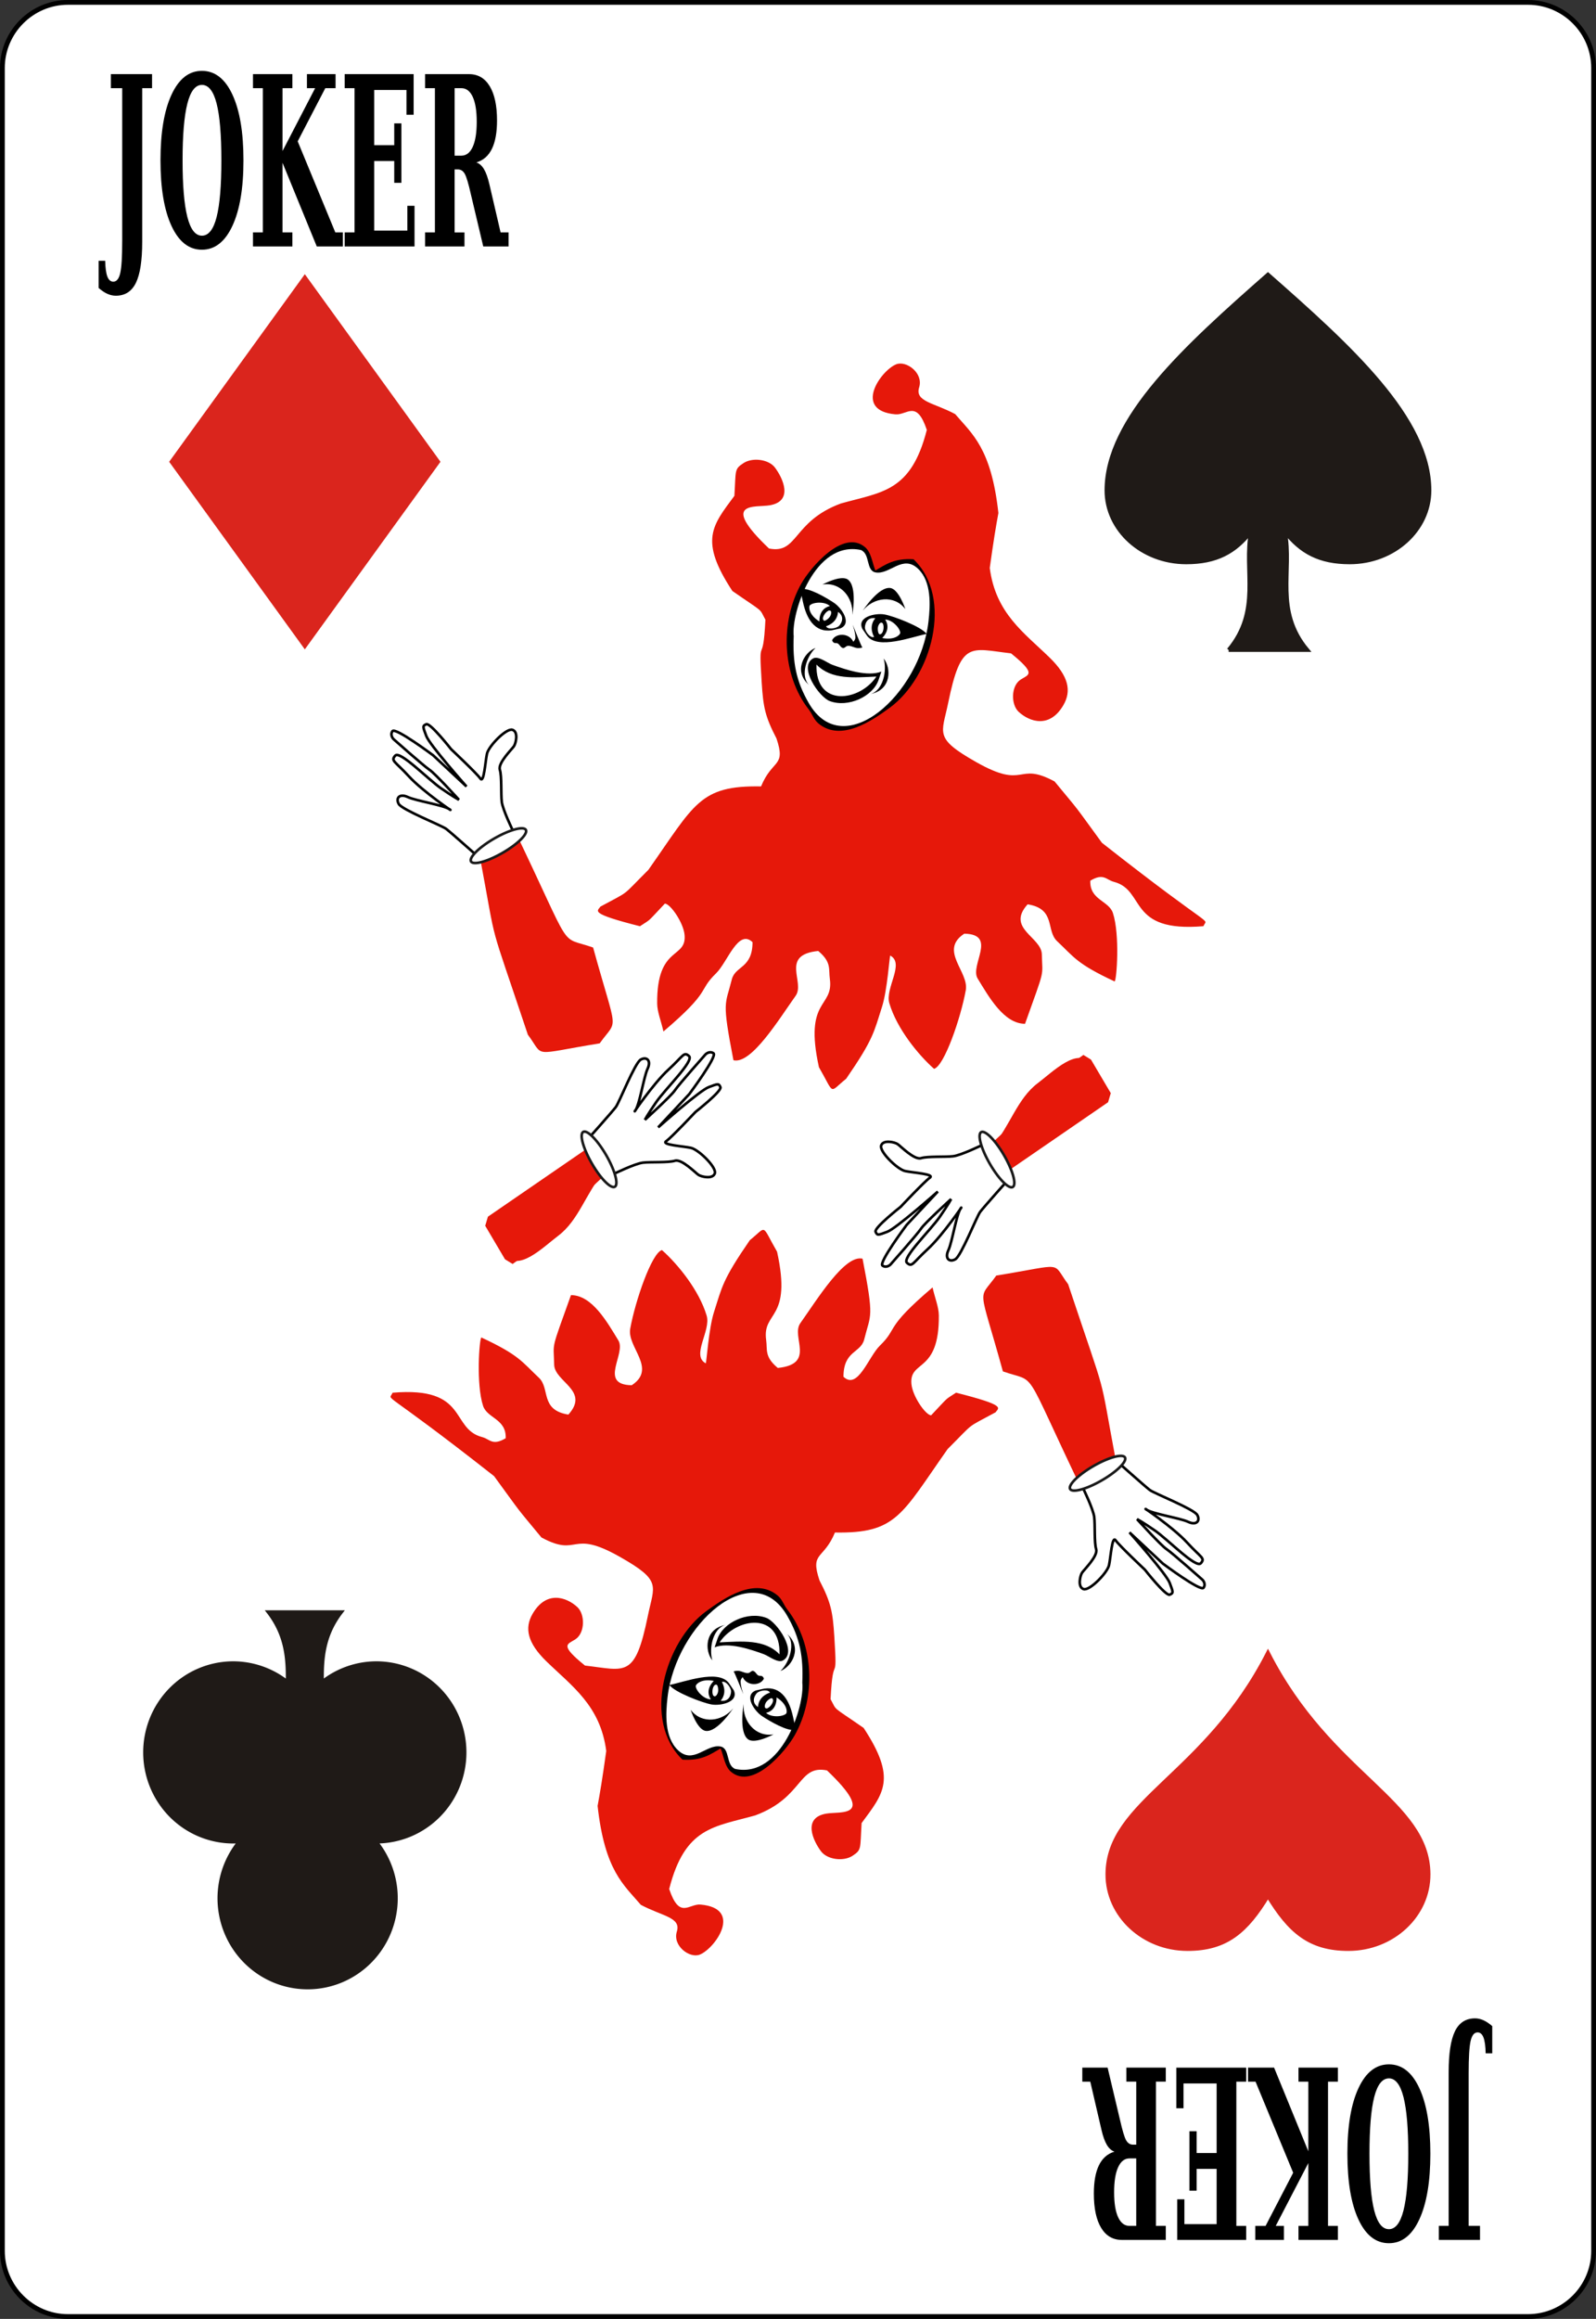 <?xml version="1.0" encoding="UTF-8" standalone="no"?>
<svg
   xmlns:dc="http://purl.org/dc/elements/1.1/"
   xmlns:cc="http://creativecommons.org/ns#"
   xmlns:rdf="http://www.w3.org/1999/02/22-rdf-syntax-ns#"
   xmlns:svg="http://www.w3.org/2000/svg"
   xmlns="http://www.w3.org/2000/svg"
   xmlns:sodipodi="http://sodipodi.sourceforge.net/DTD/sodipodi-0.dtd"
   xmlns:inkscape="http://www.inkscape.org/namespaces/inkscape"
   width="167.086"
   height="242.668"
   version="1.1"
   id="svg5218"
   sodipodi:docname="Joker  (Vectorizado).svg"
   inkscape:version="0.92.5 (2060ec1f9f, 2020-04-08)">
  <rect width="100%" height="100%" fill="#333333" stroke="none"/>
  <defs
     id="defs5222">
    <style
       type="text/css"
       id="style3705">
    .str0 {stroke:#1F1A17;stroke-width:0.057}
    .str2 {stroke:#DA251D;stroke-width:0.057}
    .str1 {stroke:white;stroke-width:0.057}
    .fil3 {fill:#1F1A17}
    .fil0 {fill:#72706F}
    .fil2 {fill:#DA251D}
    .fil1 {fill:white}
    .fil4 {fill:#1F1A17;fill-rule:nonzero}
    .fil5 {fill:#DA251D;fill-rule:nonzero}
  </style>
  </defs>
  <sodipodi:namedview
     pagecolor="#ffffff"
     bordercolor="#666666"
     borderopacity="1"
     objecttolerance="10"
     gridtolerance="10"
     guidetolerance="10"
     inkscape:pageopacity="0"
     inkscape:pageshadow="2"
     inkscape:window-width="640"
     inkscape:window-height="480"
     id="namedview5220"
     showgrid="false"
     inkscape:zoom="3.2307515"
     inkscape:cx="83.542999"
     inkscape:cy="121.334"
     inkscape:current-layer="svg5218"
     inkscape:snap-global="false" />
  <path
     d="m 166.836,235.547 c 0,3.777 -3.086,6.871 -6.869,6.871 H 7.112 c -3.774,0 -6.861,-3.094 -6.861,-6.871 V 7.119 C 0.251,3.342 3.338,0.25 7.112,0.25 h 152.855 c 3.783,0 6.869,3.092 6.869,6.869 z"
     id="path5182"
     sodipodi:insensitive="true"
     inkscape:connector-curvature="0"
     style="fill:#ffffff;stroke:#000000;stroke-width:0.5" />
  <path
     d="M156.223 212.027v2.844h-.688c-.018-.752-.094-1.307-.23-1.658-.137-.354-.344-.529-.617-.529-.348 0-.591.299-.729.898-.138.598-.205 1.721-.205 3.367v15.984h1.188v1.469h-4.313v-1.469h1.031v-16.08c0-1.957.219-3.385.658-4.287.438-.9 1.141-1.352 2.105-1.352.299 0 .596.068.893.203.299.137.6.341.907.61zm-10.815 4c1.354 0 2.415.831 3.184 2.49s1.154 3.947 1.154 6.863-.386 5.205-1.154 6.869-1.83 2.496-3.184 2.496c-1.361 0-2.426-.83-3.195-2.49-.77-1.658-1.154-3.951-1.154-6.875 0-2.916.387-5.205 1.16-6.863.773-1.66 1.836-2.49 3.189-2.49zm0 1.469c-.691 0-1.204.648-1.537 1.943-.333 1.297-.5 3.277-.5 5.941 0 2.672.167 4.656.5 5.953.333 1.295.846 1.943 1.537 1.943.684 0 1.191-.654 1.525-1.963.334-1.307.5-3.285.5-5.934 0-2.641-.166-4.615-.5-5.922-.333-1.307-.841-1.961-1.525-1.961zm-5.345-1.125v1.469h-1.031v15.094h1.031v1.469h-4.125v-1.469h1.031v-6.576l-3.412 6.576h.859v1.469h-2.998v-1.469h1.076l2.889-5.563-3.939-9.531h-.787v-1.469h2.729l3.584 8.756v-7.287h-1.031v-1.469h4.124zm-9.6 0v1.469h-1.031v15.094h1.031v1.469h-7.219v-4.25h.75v2.594h3.375v-5.781h-2.094v2.281h-.75v-6.219h.75v2.281h2.094v-7.281H123.9v2.594h-.75v-4.25h7.313zm-13.787 8.793c-.313-.104-.579-.34-.799-.709s-.41-.902-.57-1.6l-1.166-5.016h-.834v-1.469h2.648l1.293 5.447c.254 1.125.468 1.841.643 2.15s.416.465.725.465h.336v-6.594h-1.031v-1.469h4.125v1.469h-1.031v15.094h1.031v1.469h-4.598c-.938 0-1.661-.422-2.17-1.264s-.764-2.037-.764-3.584c0-1.258.182-2.252.541-2.98.361-.729.9-1.198 1.621-1.409zm2.275.707h-.707c-.51 0-.904.307-1.186.92-.279.611-.42 1.486-.42 2.623s.14 2.009.42 2.613.676.906 1.186.906h.707v-7.062zM10.325 30.133v-2.844h.688c.017.753.093 1.307.229 1.658.138.354.344.529.619.529.347 0 .589-.299.727-.897s.206-1.722.206-3.368V9.226h-1.188V7.758h4.313v1.469h-1.031v16.081c0 1.956-.219 3.384-.657 4.286-.438.901-1.141 1.352-2.107 1.352-.297 0-.595-.068-.893-.203s-.6-.34-.906-.61zm10.814-4c-1.354 0-2.415-.83-3.184-2.489s-1.154-3.947-1.154-6.864c0-2.916.385-5.205 1.154-6.869s1.83-2.496 3.184-2.496c1.361 0 2.427.83 3.196 2.49.769 1.659 1.153 3.951 1.153 6.875 0 2.917-.387 5.205-1.16 6.864s-1.836 2.489-3.189 2.489zm0-1.469c.691 0 1.204-.648 1.537-1.943.333-1.297.5-3.277.5-5.941 0-2.672-.167-4.656-.5-5.952s-.846-1.944-1.537-1.944c-.684 0-1.192.654-1.525 1.963-.333 1.308-.5 3.285-.5 5.934 0 2.641.167 4.615.5 5.923s.841 1.96 1.525 1.96zm5.346 1.125V24.32h1.031V9.226h-1.031V7.758h4.125v1.469h-1.031v6.576l3.412-6.576h-.858V7.758h2.997v1.469h-1.075l-2.889 5.563 3.939 9.531h.786v1.469h-2.728l-3.585-8.756v7.287h1.031v1.469h-4.124zm9.599 0V24.32h1.031V9.226h-1.031V7.758h7.219v4.25h-.75V9.414h-3.375v5.781h2.094v-2.281h.75v6.219h-.75v-2.281h-2.094v7.281h3.469v-2.594h.75v4.25h-7.313zm13.787-8.793c.313.104.579.34.799.709s.41.902.57 1.601l1.167 5.015h.834v1.469h-2.649l-1.293-5.447c-.253-1.125-.467-1.842-.642-2.15-.175-.311-.417-.465-.726-.465h-.336v6.594h1.031v1.469h-4.125V24.32h1.031V9.226h-1.031V7.758H49.1c.938 0 1.661.422 2.17 1.264s.764 2.037.764 3.585c0 1.258-.181 2.251-.541 2.98s-.901 1.199-1.622 1.409zm-2.275-.707h.707c.511 0 .906-.307 1.186-.919s.42-1.487.42-2.624-.14-2.008-.42-2.612-.675-.907-1.186-.907h-.707v7.062z"
     id="path5184" />
  <g
     id="g5417"
     transform="translate(2.757,-3.912)">
    <g
       transform="matrix(0.624,-0.36,0.36,0.624,-12.086,55.676)"
       id="g5323">
      <g
         id="g5286">
        <path
           sodipodi:nodetypes="csascccsaacccsccccccaccacacacaccacacacacacacacacccsscsassccccccccccccccccc"
           style="fill:#e6180a"
           inkscape:connector-curvature="0"
           id="path5186"
           d="m 137.298,65.698 c -1.864,-2.992 -4.188,-4.499 -2.595,-5.974 1.609,-1.489 0.343,-4.355 -1.219,-4.572 -2.4,-0.333 -8.843,2.664 -3.714,6.247 1.388,0.97 3.748,-0.388 2.81,4.232 -6.495,6.667 -10.146,4.545 -16.175,3.011 -7.416,-1.251 -9.035,3.314 -12.299,0.448 -2.854,-9.7 1.28,-6.091 3.246,-5.374 3.339,1.218 3.604,-2.54 3.38,-4.367 -0.187,-1.524 -2.081,-2.934 -3.614,-2.854 -1.649,0.086 -1.458,0.315 -3.546,3.459 -4.942,2.154 -7.675,2.983 -7.16,11.823 2.478,5.253 2.118,3.953 2.074,6.014 -3.938,6.132 -1.657,0.817 -5.028,7.635 -1.591,3.217 -2.036,4.489 -2.2,8.118 -0.879,4.334 -1.979,2.254 -5.421,4.906 -7.67,-4.604 -9.635,-2.597 -20.243,2.317 -5.583,1.491 -3.6,1.268 -8.699,1.142 -0.709,0.355 -1.976,-0.025 3.548,5.341 2.064,-0.127 1.009,0.087 4.784,-1.04 0.678,0.441 0.953,3.747 0.201,5.374 -1.501,3.246 -4.251,-0.759 -8.428,6.639 -0.602,1.065 -0.761,2.449 -1.242,3.976 9.193,-1.691 7.161,-2.563 10.842,-3.494 2.254,-0.57 6.047,-4.05 6.857,-1.275 -1.924,3.316 -3.885,1.701 -5.32,3.19 -2.713,2.816 -2.722,1.771 -5.653,10.28 1.935,1.833 8.57,-1.785 12.514,-3.596 2.207,-1.013 0.961,-6.299 6.089,-3.997 0.879,2.394 -0.014,3.008 -0.569,4.367 -1.629,3.986 -4.677,0.496 -7.779,10.313 0,4.702 -0.672,3.933 2.594,3.426 6.363,-3.031 6.852,-3.834 9.735,-6.449 1.86,-1.687 4.65,-5.876 4.751,-5.845 1.291,2.073 -3.045,3.695 -3.579,5.946 -0.887,3.736 -0.108,8.541 0.87,11.486 1.475,0.399 7.052,-4.454 9.703,-7.59 1.768,-2.091 -0.526,-6.97 3.914,-7.222 4.185,2.515 -1.631,4.35 -1.573,6.616 0.082,3.173 0.028,7.592 2.677,9.137 6.786,-5.764 5.491,-4.491 7.162,-7.524 1.214,-2.204 -2.656,-5.872 1.84,-7.322 3.262,2.646 0.372,4.596 1.036,6.785 0.986,3.253 0.819,4.245 4.317,9.238 0.347,-0.008 4.074,-5.49 4.75,-8.734 0.39,-1.871 -2,-3.319 -0.501,-5.711 2.255,-0.04 2.065,1.049 2.878,1.848 3.455,3.396 -2.028,7.363 8.063,12.094 1.152,-0.947 1.25,2.027 -6.725,-17.87 -0.804,-7.42 -0.453,-4.896 -1.507,-11.153 -3.326,-5.372 -4.209,-0.905 -8.463,-8.129 -3.599,-6.111 -2.263,-6.054 0.735,-9.44 6.235,-7.042 6.755,-5.25 11.543,-1.713 1.741,4.504 0.68,3.944 -0.67,3.998 -1.699,0.068 -3.083,2.433 -2.608,3.932 0.661,2.087 2.701,4.352 6.121,2.384 2.078,-1.196 2.757,-3.285 1.707,-6.986 -1.424,-5.019 -3.575,-9.496 -1.026,-15.617 2.446,-3.146 3.812,-4.804 5.075,-6.284 3.81,-8.688 2.43,-11.832 1.74,-15.59 z m -20.085,27.071 c -7.897,5.045 -5.025,3.93 -12.587,5.262 l -4.802,-0.992 -2.258,-3.224 c 0.18,-7.174 -0.479,-4.581 2.576,-11.37 l 3.229,-4.787 5.235,-2.92 c 0,0 1.595,-0.177 2.23,-0.273 l 3.079,-0.204 2.187,1.749 c -0.551,3.11 -0.505,2.312 -0.28,3.672 3.215,0.3 1.955,-0.052 5.541,1.688 l 0.445,2.825 c -1.587,5.336 -0.593,3.368 -4.595,8.574 z" />
        <path
           sodipodi:nodetypes="ccccccccccccccccc"
           style="fill:#e6180a"
           inkscape:connector-curvature="0"
           id="path5200"
           d="m 51.645,85.931 c -1.533,20.332 -2.207,16.445 1.356,20.594 -3.37,12.986 -1.911,10.62 -6.126,12.536 -9.629,-3.641 -7.926,-2.173 -8.415,-6.306 3.76,-18.445 2.136,-12.39 6.786,-25.617 1.009,-1.641 4.892,-3.493 6.399,-1.207 z m 37.119,74.222 12.539,-2.884 3.251,-1.398 2.365,-0.226 0.618,1.144 0.056,5.652 -0.999,0.947 -17.704,1.397 -1.814,-0.324 -0.126,-2.417 z" />
        <path
           sodipodi:nodetypes="ccaaccac"
           style="fill:#e6180a"
           inkscape:connector-curvature="0"
           id="path5210"
           d="m 107.171,157.357 c 0.112,1.262 0.645,4.566 -0.453,5.471 -0.959,0.79 -2.791,0.435 -4.195,0.58 -3.663,0.378 -7.342,0.594 -11.021,0.756 -1.27,0.056 -2.768,0.59 -3.812,0.074 -1.451,-0.717 0.325,-3.416 1.293,-3.755 3.544,-1.242 6.455,-4.147 10.139,-4.6 2.707,-0.333 7.765,-1.738 8.049,1.474 z" />
      </g>
      <g
         id="g5299">
        <path
           sodipodi:nodetypes="ccccccccccccccc"
           inkscape:connector-curvature="0"
           id="path5204"
           d="m 115.903,79.582 c 0.144,-1.132 0.799,-2.563 0.388,-3.694 -1.424,-3.923 -8.405,-1.365 -10.652,-0.041 -5.451,3.212 -9.108,10.067 -8.214,16.376 0.123,0.871 -0.115,1.659 0.221,2.527 1.505,3.891 6.783,3.509 10.124,3.144 7.419,-0.811 16.003,-9.136 13.75,-16.95 -2.346,-1.561 -3.907,-1.362 -5.617,-1.362 z m 2.957,10.305 c -6.338,8.533 -20.963,11.618 -20.969,1.556 -0.003,-3.771 0.955,-6.359 2.962,-9.527 1.343,-3.079 9.58,-10.58 14.712,-5.961 0.91,1.193 -0.895,2.957 0.229,3.893 1.613,1.344 4.755,-0.351 5.614,2.651 0.745,2.597 -1.101,5.44 -2.548,7.388 z" />
        <g
           transform="rotate(17.661,104.829,75.927)"
           id="g5258">
          <path
             sodipodi:nodetypes="cacc"
             inkscape:connector-curvature="0"
             id="path5232"
             d="m 111.842,81.636 c 0,0 1.611,-3.864 0.462,-5.148 -0.837,-0.936 -3.767,-0.081 -3.767,-0.081 2.673,0.145 4.014,2.835 3.305,5.229 z" />
          <path
             d="m 105.23,78.344 c 2e-5,2.263 0.642,4.66 3.195,4.844 l 1.275,-0.002 c 1.902,-0.31 0.829,-2.877 -0.08,-3.818 -0.933,-0.964 -3.125,-3.019 -4.391,-3.023 z m 1.736,0.459 c 0.684,0.028 1.549,0.302 1.977,0.885 -0.193,-0.002 -1.603,-0.006 -1.98,1.867 -1.341,-1.318 -1.045,-2.403 -0.896,-2.551 0.146,-0.145 0.49,-0.218 0.9,-0.201 z m 1.91,1.583 c 0.092,0.103 0.049,0.287 -0.003,0.415 -0.115,0.279 -0.359,0.517 -0.631,0.648 -0.196,0.095 -0.543,0.257 -0.651,0.068 -0.241,-0.424 0.511,-1.08 0.873,-1.173 0.112,-0.075 0.32,-0.062 0.413,0.041 z m 1.026,0.376 c 0.949,1.007 -0.049,1.898 -0.338,2.057 -0.546,0.259 -1.693,0.165 -1.807,-0.377 1.677,-0.2 2.057,-1.344 2.145,-1.68 z"
             id="path5234"
             inkscape:connector-curvature="0"
             sodipodi:nodetypes="sccccsaccsaccaaacccccc" />
        </g>
        <path
           sodipodi:nodetypes="ccc"
           inkscape:connector-curvature="0"
           d="m 99.23,89.173 c -0.445,-1.772 1.705,-3.758 3.523,-4.193 -1.799,-0.283 -4.509,1.313 -3.523,4.193 z"
           id="path5242" />
        <path
           style="stroke-width:1.165"
           id="path5244"
           d="m 109.318,92.744 c -2.129,-0.342 -4.306,-2.775 -5.692,-4.436 -0.501,-0.6 -1.095,-2.184 -1.97,-2.184 -2.47,0 -2.026,5.299 -0.986,6.569 1.826,2.23 5.799,2.551 7.686,0.895 z m -7.663,-5.603 c 0.772,3.038 3.817,4.38 6.676,5.861 -3.842,1.924 -9.965,-0.462 -6.676,-5.861 z"
           inkscape:connector-curvature="0"
           sodipodi:nodetypes="ccscscccc" />
        <path
           sodipodi:nodetypes="ccaaacssacc"
           inkscape:connector-curvature="0"
           d="m 107.948,86.934 c 0.131,-1.455 -1.586,-2.384 -2.566,-1.71 -0.097,0.648 0.366,0.547 0.504,0.844 0.137,0.295 0.059,0.724 0.315,0.924 0.196,0.153 0.516,-0.036 0.744,0.064 0.464,0.203 0.689,0.761 1.121,1.025 0.363,0.215 0.644,0.284 0.611,0.205 -0.066,-0.154 0.419,-3.356 0.424,-3.466 0.01,-0.212 -0.24,1.384 -0.686,1.881 -0.116,0.13 -0.44,0.27 -0.468,0.232 z"
           id="path5246" />
        <path
           id="path5248"
           d="m 106.361,94.784 c 1.772,0.445 3.758,-1.705 4.193,-3.523 0.283,1.799 -1.313,4.509 -4.193,3.523 z"
           inkscape:connector-curvature="0"
           sodipodi:nodetypes="ccc" />
        <g
           transform="matrix(-0.076,-0.997,-0.997,0.076,201.298,189.021)"
           id="g5264">
          <path
             d="m 111.842,81.636 c 0,0 1.611,-3.864 0.462,-5.148 -0.837,-0.936 -3.767,-0.081 -3.767,-0.081 2.673,0.145 4.014,2.835 3.305,5.229 z"
             id="path5260"
             inkscape:connector-curvature="0"
             sodipodi:nodetypes="cacc" />
          <path
             sodipodi:nodetypes="sccccsaccsaccaaacccccc"
             inkscape:connector-curvature="0"
             id="path5262"
             d="m 103.816,75.894 c 0.886,2.082 2.057,7.109 4.61,7.293 l 1.275,-0.002 c 1.902,-0.31 0.829,-2.877 -0.08,-3.818 -0.933,-0.964 -4.539,-3.469 -5.805,-3.473 z m 3.151,2.908 c 0.684,0.028 1.549,0.302 1.977,0.885 -0.193,-0.002 -1.603,-0.006 -1.98,1.867 -1.341,-1.318 -1.045,-2.403 -0.896,-2.551 0.146,-0.145 0.49,-0.218 0.9,-0.201 z m 1.91,1.583 c 0.092,0.103 0.049,0.287 -0.003,0.415 -0.115,0.279 -0.359,0.517 -0.631,0.648 -0.196,0.095 -0.543,0.257 -0.651,0.068 -0.241,-0.424 0.511,-1.08 0.873,-1.173 0.112,-0.075 0.32,-0.062 0.413,0.041 z m 1.026,0.376 c 0.949,1.007 -0.049,1.898 -0.338,2.057 -0.546,0.259 -1.693,0.165 -1.807,-0.377 1.677,-0.2 2.057,-1.344 2.145,-1.68 z" />
        </g>
      </g>
      <g
         id="g5275">
        <path
           inkscape:connector-curvature="0"
           id="path5268"
           d="m 45.246,87.138 c 0,0 -1.801,-5.448 -2.129,-6.214 -0.328,-0.766 -4.158,-5.581 -4.158,-6.566 0,-0.985 0.875,-1.313 1.642,-0.219 0.766,1.094 3.94,3.611 4.377,4.596 0.438,0.985 -2.079,-4.158 -2.736,-7.113 -0.657,-2.955 -1.204,-3.283 -0.219,-3.611 0.985,-0.328 2.408,5.362 3.392,7.441 0.985,2.079 1.423,2.736 1.423,2.736 0,0 -1.094,-5.034 -1.532,-5.909 -0.438,-0.875 -2.298,-6.457 -2.298,-6.457 0,0 -0.219,-0.766 0.438,-1.094 0.657,-0.328 3.371,5.998 3.371,5.998 l 1.935,6.345 c 0,0 -1.625,-7.893 -1.393,-9.286 0.232,-1.393 0.232,-1.548 0.851,-1.47 0.619,0.077 1.315,4.952 1.315,4.952 0,0 1.47,4.875 1.548,5.804 0.077,0.929 1.857,-1.78 2.631,-2.631 0.774,-0.851 4.333,-1.857 4.952,-1.161 0.619,0.696 -0.542,1.935 -1.006,2.167 -0.464,0.232 -3.25,0.929 -3.482,1.935 -0.232,1.006 -1.625,3.095 -2.089,4.179 -0.464,1.083 -0.696,4.488 -0.696,4.488 z"
           style="fill:#ffffff;stroke:#000000;stroke-width:0.378;stroke-linecap:butt;stroke-linejoin:miter;stroke-miterlimit:4;stroke-dasharray:none;stroke-opacity:1" />
        <path
           inkscape:connector-curvature="0"
           id="path5270"
           d="m 52.398,87.463 a 4.596,1.204 0 0 1 -6.32,0.398 4.596,1.204 0 0 1 -1.52,-1.655 4.596,1.204 0 0 1 6.319,-0.398 4.596,1.204 0 0 1 1.522,1.655"
           style="opacity:1;fill:#ffffff;fill-opacity:1;fill-rule:nonzero;stroke:#1a1a1a;stroke-width:0.378;stroke-linecap:round;stroke-miterlimit:4;stroke-dasharray:none;stroke-opacity:1" />
      </g>
      <g
         id="g5281"
         transform="rotate(-90,106.312,104.702)">
        <path
           style="fill:#ffffff;stroke:#000000;stroke-width:0.378;stroke-linecap:butt;stroke-linejoin:miter;stroke-miterlimit:4;stroke-dasharray:none;stroke-opacity:1"
           d="m 45.246,87.138 c 0,0 -1.801,-5.448 -2.129,-6.214 -0.328,-0.766 -4.158,-5.581 -4.158,-6.566 0,-0.985 0.875,-1.313 1.642,-0.219 0.766,1.094 3.94,3.611 4.377,4.596 0.438,0.985 -2.079,-4.158 -2.736,-7.113 -0.657,-2.955 -1.204,-3.283 -0.219,-3.611 0.985,-0.328 2.408,5.362 3.392,7.441 0.985,2.079 1.423,2.736 1.423,2.736 0,0 -1.094,-5.034 -1.532,-5.909 -0.438,-0.875 -2.298,-6.457 -2.298,-6.457 0,0 -0.219,-0.766 0.438,-1.094 0.657,-0.328 3.371,5.998 3.371,5.998 l 1.935,6.345 c 0,0 -1.625,-7.893 -1.393,-9.286 0.232,-1.393 0.232,-1.548 0.851,-1.47 0.619,0.077 1.315,4.952 1.315,4.952 0,0 1.47,4.875 1.548,5.804 0.077,0.929 1.857,-1.78 2.631,-2.631 0.774,-0.851 4.333,-1.857 4.952,-1.161 0.619,0.696 -0.542,1.935 -1.006,2.167 -0.464,0.232 -3.25,0.929 -3.482,1.935 -0.232,1.006 -1.625,3.095 -2.089,4.179 -0.464,1.083 -0.696,4.488 -0.696,4.488 z"
           id="path5277"
           inkscape:connector-curvature="0" />
        <path
           style="opacity:1;fill:#ffffff;fill-opacity:1;fill-rule:nonzero;stroke:#1a1a1a;stroke-width:0.378;stroke-linecap:round;stroke-miterlimit:4;stroke-dasharray:none;stroke-opacity:1"
           d="m 52.398,87.463 a 4.596,1.204 0 0 1 -6.32,0.398 4.596,1.204 0 0 1 -1.52,-1.655 4.596,1.204 0 0 1 6.319,-0.398 4.596,1.204 0 0 1 1.522,1.655"
           id="path5279"
           inkscape:connector-curvature="0" />
      </g>
    </g>
    <g
       id="g5369"
       transform="matrix(-0.624,0.36,-0.36,-0.624,173.658,194.815)">
      <g
         id="g5331">
        <path
           d="m 137.298,65.698 c -1.864,-2.992 -4.188,-4.499 -2.595,-5.974 1.609,-1.489 0.343,-4.355 -1.219,-4.572 -2.4,-0.333 -8.843,2.664 -3.714,6.247 1.388,0.97 3.748,-0.388 2.81,4.232 -6.495,6.667 -10.146,4.545 -16.175,3.011 -7.416,-1.251 -9.035,3.314 -12.299,0.448 -2.854,-9.7 1.28,-6.091 3.246,-5.374 3.339,1.218 3.604,-2.54 3.38,-4.367 -0.187,-1.524 -2.081,-2.934 -3.614,-2.854 -1.649,0.086 -1.458,0.315 -3.546,3.459 -4.942,2.154 -7.675,2.983 -7.16,11.823 2.478,5.253 2.118,3.953 2.074,6.014 -3.938,6.132 -1.657,0.817 -5.028,7.635 -1.591,3.217 -2.036,4.489 -2.2,8.118 -0.879,4.334 -1.979,2.254 -5.421,4.906 -7.67,-4.604 -9.635,-2.597 -20.243,2.317 -5.583,1.491 -3.6,1.268 -8.699,1.142 -0.709,0.355 -1.976,-0.025 3.548,5.341 2.064,-0.127 1.009,0.087 4.784,-1.04 0.678,0.441 0.953,3.747 0.201,5.374 -1.501,3.246 -4.251,-0.759 -8.428,6.639 -0.602,1.065 -0.761,2.449 -1.242,3.976 9.193,-1.691 7.161,-2.563 10.842,-3.494 2.254,-0.57 6.047,-4.05 6.857,-1.275 -1.924,3.316 -3.885,1.701 -5.32,3.19 -2.713,2.816 -2.722,1.771 -5.653,10.28 1.935,1.833 8.57,-1.785 12.514,-3.596 2.207,-1.013 0.961,-6.299 6.089,-3.997 0.879,2.394 -0.014,3.008 -0.569,4.367 -1.629,3.986 -4.677,0.496 -7.779,10.313 0,4.702 -0.672,3.933 2.594,3.426 6.363,-3.031 6.852,-3.834 9.735,-6.449 1.86,-1.687 4.65,-5.876 4.751,-5.845 1.291,2.073 -3.045,3.695 -3.579,5.946 -0.887,3.736 -0.108,8.541 0.87,11.486 1.475,0.399 7.052,-4.454 9.703,-7.59 1.768,-2.091 -0.526,-6.97 3.914,-7.222 4.185,2.515 -1.631,4.35 -1.573,6.616 0.082,3.173 0.028,7.592 2.677,9.137 6.786,-5.764 5.491,-4.491 7.162,-7.524 1.214,-2.204 -2.656,-5.872 1.84,-7.322 3.262,2.646 0.372,4.596 1.036,6.785 0.986,3.253 0.819,4.245 4.317,9.238 0.347,-0.008 4.074,-5.49 4.75,-8.734 0.39,-1.871 -2,-3.319 -0.501,-5.711 2.255,-0.04 2.065,1.049 2.878,1.848 3.455,3.396 -2.028,7.363 8.063,12.094 1.152,-0.947 1.25,2.027 -6.725,-17.87 -0.804,-7.42 -0.453,-4.896 -1.507,-11.153 -3.326,-5.372 -4.209,-0.905 -8.463,-8.129 -3.599,-6.111 -2.263,-6.054 0.735,-9.44 6.235,-7.042 6.755,-5.25 11.543,-1.713 1.741,4.504 0.68,3.944 -0.67,3.998 -1.699,0.068 -3.083,2.433 -2.608,3.932 0.661,2.087 2.701,4.352 6.121,2.384 2.078,-1.196 2.757,-3.285 1.707,-6.986 -1.424,-5.019 -3.575,-9.496 -1.026,-15.617 2.446,-3.146 3.812,-4.804 5.075,-6.284 3.81,-8.688 2.43,-11.832 1.74,-15.59 z m -20.085,27.071 c -7.897,5.045 -5.025,3.93 -12.587,5.262 l -4.802,-0.992 -2.258,-3.224 c 0.18,-7.174 -0.479,-4.581 2.576,-11.37 l 3.229,-4.787 5.235,-2.92 c 0,0 1.595,-0.177 2.23,-0.273 l 3.079,-0.204 2.187,1.749 c -0.551,3.11 -0.505,2.312 -0.28,3.672 3.215,0.3 1.955,-0.052 5.541,1.688 l 0.445,2.825 c -1.587,5.336 -0.593,3.368 -4.595,8.574 z"
           id="path5325"
           inkscape:connector-curvature="0"
           style="fill:#e6180a"
           sodipodi:nodetypes="csascccsaacccsccccccaccacacacaccacacacacacacacacccsscsassccccccccccccccccc" />
        <path
           d="m 51.645,85.931 c -1.533,20.332 -2.207,16.445 1.356,20.594 -3.37,12.986 -1.911,10.62 -6.126,12.536 -9.629,-3.641 -7.926,-2.173 -8.415,-6.306 3.76,-18.445 2.136,-12.39 6.786,-25.617 1.009,-1.641 4.892,-3.493 6.399,-1.207 z m 37.119,74.222 12.539,-2.884 3.251,-1.398 2.365,-0.226 0.618,1.144 0.056,5.652 -0.999,0.947 -17.704,1.397 -1.814,-0.324 -0.126,-2.417 z"
           id="path5327"
           inkscape:connector-curvature="0"
           style="fill:#e6180a"
           sodipodi:nodetypes="ccccccccccccccccc" />
        <path
           d="m 107.171,157.357 c 0.112,1.262 0.645,4.566 -0.453,5.471 -0.959,0.79 -2.791,0.435 -4.195,0.58 -3.663,0.378 -7.342,0.594 -11.021,0.756 -1.27,0.056 -2.768,0.59 -3.812,0.074 -1.451,-0.717 0.325,-3.416 1.293,-3.755 3.544,-1.242 6.455,-4.147 10.139,-4.6 2.707,-0.333 7.765,-1.738 8.049,1.474 z"
           id="path5329"
           inkscape:connector-curvature="0"
           style="fill:#e6180a"
           sodipodi:nodetypes="ccaaccac" />
      </g>
      <g
         id="g5355">
        <path
           d="m 115.903,79.582 c 0.144,-1.132 0.799,-2.563 0.388,-3.694 -1.424,-3.923 -8.405,-1.365 -10.652,-0.041 -5.451,3.212 -9.108,10.067 -8.214,16.376 0.123,0.871 -0.115,1.659 0.221,2.527 1.505,3.891 6.783,3.509 10.124,3.144 7.419,-0.811 16.003,-9.136 13.75,-16.95 -2.346,-1.561 -3.907,-1.362 -5.617,-1.362 z m 2.957,10.305 c -6.338,8.533 -20.963,11.618 -20.969,1.556 -0.003,-3.771 0.955,-6.359 2.962,-9.527 1.343,-3.079 9.58,-10.58 14.712,-5.961 0.91,1.193 -0.895,2.957 0.229,3.893 1.613,1.344 4.755,-0.351 5.614,2.651 0.745,2.597 -1.101,5.44 -2.548,7.388 z"
           id="path5333"
           inkscape:connector-curvature="0"
           sodipodi:nodetypes="ccccccccccccccc" />
        <g
           id="g5339"
           transform="rotate(17.661,104.829,75.927)">
          <path
             d="m 111.842,81.636 c 0,0 1.611,-3.864 0.462,-5.148 -0.837,-0.936 -3.767,-0.081 -3.767,-0.081 2.673,0.145 4.014,2.835 3.305,5.229 z"
             id="path5335"
             inkscape:connector-curvature="0"
             sodipodi:nodetypes="cacc" />
          <path
             sodipodi:nodetypes="sccccsaccsaccaaacccccc"
             inkscape:connector-curvature="0"
             id="path5337"
             d="m 105.23,78.344 c 2e-5,2.263 0.642,4.66 3.195,4.844 l 1.275,-0.002 c 1.902,-0.31 0.829,-2.877 -0.08,-3.818 -0.933,-0.964 -3.125,-3.019 -4.391,-3.023 z m 1.736,0.459 c 0.684,0.028 1.549,0.302 1.977,0.885 -0.193,-0.002 -1.603,-0.006 -1.98,1.867 -1.341,-1.318 -1.045,-2.403 -0.896,-2.551 0.146,-0.145 0.49,-0.218 0.9,-0.201 z m 1.91,1.583 c 0.092,0.103 0.049,0.287 -0.003,0.415 -0.115,0.279 -0.359,0.517 -0.631,0.648 -0.196,0.095 -0.543,0.257 -0.651,0.068 -0.241,-0.424 0.511,-1.08 0.873,-1.173 0.112,-0.075 0.32,-0.062 0.413,0.041 z m 1.026,0.376 c 0.949,1.007 -0.049,1.898 -0.338,2.057 -0.546,0.259 -1.693,0.165 -1.807,-0.377 1.677,-0.2 2.057,-1.344 2.145,-1.68 z" />
        </g>
        <path
           id="path5341"
           d="m 99.23,89.173 c -0.445,-1.772 1.705,-3.758 3.523,-4.193 -1.799,-0.283 -4.509,1.313 -3.523,4.193 z"
           inkscape:connector-curvature="0"
           sodipodi:nodetypes="ccc" />
        <path
           sodipodi:nodetypes="ccscscccc"
           inkscape:connector-curvature="0"
           d="m 109.318,92.744 c -2.129,-0.342 -4.306,-2.775 -5.692,-4.436 -0.501,-0.6 -1.095,-2.184 -1.97,-2.184 -2.47,0 -2.026,5.299 -0.986,6.569 1.826,2.23 5.799,2.551 7.686,0.895 z m -7.663,-5.603 c 0.772,3.038 3.817,4.38 6.676,5.861 -3.842,1.924 -9.965,-0.462 -6.676,-5.861 z"
           id="path5343"
           style="stroke-width:1.165" />
        <path
           id="path5345"
           d="m 107.948,86.934 c 0.131,-1.455 -1.586,-2.384 -2.566,-1.71 -0.097,0.648 0.366,0.547 0.504,0.844 0.137,0.295 0.059,0.724 0.315,0.924 0.196,0.153 0.516,-0.036 0.744,0.064 0.464,0.203 0.689,0.761 1.121,1.025 0.363,0.215 0.644,0.284 0.611,0.205 -0.066,-0.154 0.419,-3.356 0.424,-3.466 0.01,-0.212 -0.24,1.384 -0.686,1.881 -0.116,0.13 -0.44,0.27 -0.468,0.232 z"
           inkscape:connector-curvature="0"
           sodipodi:nodetypes="ccaaacssacc" />
        <path
           sodipodi:nodetypes="ccc"
           inkscape:connector-curvature="0"
           d="m 106.361,94.784 c 1.772,0.445 3.758,-1.705 4.193,-3.523 0.283,1.799 -1.313,4.509 -4.193,3.523 z"
           id="path5347" />
        <g
           id="g5353"
           transform="matrix(-0.076,-0.997,-0.997,0.076,201.298,189.021)">
          <path
             sodipodi:nodetypes="cacc"
             inkscape:connector-curvature="0"
             id="path5349"
             d="m 111.842,81.636 c 0,0 1.611,-3.864 0.462,-5.148 -0.837,-0.936 -3.767,-0.081 -3.767,-0.081 2.673,0.145 4.014,2.835 3.305,5.229 z" />
          <path
             d="m 103.816,75.894 c 0.886,2.082 2.057,7.109 4.61,7.293 l 1.275,-0.002 c 1.902,-0.31 0.829,-2.877 -0.08,-3.818 -0.933,-0.964 -4.539,-3.469 -5.805,-3.473 z m 3.151,2.908 c 0.684,0.028 1.549,0.302 1.977,0.885 -0.193,-0.002 -1.603,-0.006 -1.98,1.867 -1.341,-1.318 -1.045,-2.403 -0.896,-2.551 0.146,-0.145 0.49,-0.218 0.9,-0.201 z m 1.91,1.583 c 0.092,0.103 0.049,0.287 -0.003,0.415 -0.115,0.279 -0.359,0.517 -0.631,0.648 -0.196,0.095 -0.543,0.257 -0.651,0.068 -0.241,-0.424 0.511,-1.08 0.873,-1.173 0.112,-0.075 0.32,-0.062 0.413,0.041 z m 1.026,0.376 c 0.949,1.007 -0.049,1.898 -0.338,2.057 -0.546,0.259 -1.693,0.165 -1.807,-0.377 1.677,-0.2 2.057,-1.344 2.145,-1.68 z"
             id="path5351"
             inkscape:connector-curvature="0"
             sodipodi:nodetypes="sccccsaccsaccaaacccccc" />
        </g>
      </g>
      <g
         id="g5361">
        <path
           style="fill:#ffffff;stroke:#000000;stroke-width:0.378;stroke-linecap:butt;stroke-linejoin:miter;stroke-miterlimit:4;stroke-dasharray:none;stroke-opacity:1"
           d="m 45.246,87.138 c 0,0 -1.801,-5.448 -2.129,-6.214 -0.328,-0.766 -4.158,-5.581 -4.158,-6.566 0,-0.985 0.875,-1.313 1.642,-0.219 0.766,1.094 3.94,3.611 4.377,4.596 0.438,0.985 -2.079,-4.158 -2.736,-7.113 -0.657,-2.955 -1.204,-3.283 -0.219,-3.611 0.985,-0.328 2.408,5.362 3.392,7.441 0.985,2.079 1.423,2.736 1.423,2.736 0,0 -1.094,-5.034 -1.532,-5.909 -0.438,-0.875 -2.298,-6.457 -2.298,-6.457 0,0 -0.219,-0.766 0.438,-1.094 0.657,-0.328 3.371,5.998 3.371,5.998 l 1.935,6.345 c 0,0 -1.625,-7.893 -1.393,-9.286 0.232,-1.393 0.232,-1.548 0.851,-1.47 0.619,0.077 1.315,4.952 1.315,4.952 0,0 1.47,4.875 1.548,5.804 0.077,0.929 1.857,-1.78 2.631,-2.631 0.774,-0.851 4.333,-1.857 4.952,-1.161 0.619,0.696 -0.542,1.935 -1.006,2.167 -0.464,0.232 -3.25,0.929 -3.482,1.935 -0.232,1.006 -1.625,3.095 -2.089,4.179 -0.464,1.083 -0.696,4.488 -0.696,4.488 z"
           id="path5357"
           inkscape:connector-curvature="0" />
        <path
           style="opacity:1;fill:#ffffff;fill-opacity:1;fill-rule:nonzero;stroke:#1a1a1a;stroke-width:0.378;stroke-linecap:round;stroke-miterlimit:4;stroke-dasharray:none;stroke-opacity:1"
           d="m 52.398,87.463 a 4.596,1.204 0 0 1 -6.32,0.398 4.596,1.204 0 0 1 -1.52,-1.655 4.596,1.204 0 0 1 6.319,-0.398 4.596,1.204 0 0 1 1.522,1.655"
           id="path5359"
           inkscape:connector-curvature="0" />
      </g>
      <g
         transform="rotate(-90,106.312,104.702)"
         id="g5367">
        <path
           inkscape:connector-curvature="0"
           id="path5363"
           d="m 45.246,87.138 c 0,0 -1.801,-5.448 -2.129,-6.214 -0.328,-0.766 -4.158,-5.581 -4.158,-6.566 0,-0.985 0.875,-1.313 1.642,-0.219 0.766,1.094 3.94,3.611 4.377,4.596 0.438,0.985 -2.079,-4.158 -2.736,-7.113 -0.657,-2.955 -1.204,-3.283 -0.219,-3.611 0.985,-0.328 2.408,5.362 3.392,7.441 0.985,2.079 1.423,2.736 1.423,2.736 0,0 -1.094,-5.034 -1.532,-5.909 -0.438,-0.875 -2.298,-6.457 -2.298,-6.457 0,0 -0.219,-0.766 0.438,-1.094 0.657,-0.328 3.371,5.998 3.371,5.998 l 1.935,6.345 c 0,0 -1.625,-7.893 -1.393,-9.286 0.232,-1.393 0.232,-1.548 0.851,-1.47 0.619,0.077 1.315,4.952 1.315,4.952 0,0 1.47,4.875 1.548,5.804 0.077,0.929 1.857,-1.78 2.631,-2.631 0.774,-0.851 4.333,-1.857 4.952,-1.161 0.619,0.696 -0.542,1.935 -1.006,2.167 -0.464,0.232 -3.25,0.929 -3.482,1.935 -0.232,1.006 -1.625,3.095 -2.089,4.179 -0.464,1.083 -0.696,4.488 -0.696,4.488 z"
           style="fill:#ffffff;stroke:#000000;stroke-width:0.378;stroke-linecap:butt;stroke-linejoin:miter;stroke-miterlimit:4;stroke-dasharray:none;stroke-opacity:1" />
        <path
           inkscape:connector-curvature="0"
           id="path5365"
           d="m 52.398,87.463 a 4.596,1.204 0 0 1 -6.32,0.398 4.596,1.204 0 0 1 -1.52,-1.655 4.596,1.204 0 0 1 6.319,-0.398 4.596,1.204 0 0 1 1.522,1.655"
           style="opacity:1;fill:#ffffff;fill-opacity:1;fill-rule:nonzero;stroke:#1a1a1a;stroke-width:0.378;stroke-linecap:round;stroke-miterlimit:4;stroke-dasharray:none;stroke-opacity:1" />
      </g>
    </g>
  </g>
  <path
     style="clip-rule:evenodd;fill:#1f1a17;fill-rule:nonzero;stroke:#1f1a17;stroke-width:0.404;image-rendering:optimizeQuality;shape-rendering:geometricPrecision;text-rendering:geometricPrecision"
     d="m 128.626,68.016 c 3.445,-4.126 1.557,-8.253 2.335,-12.379 -1.668,2.137 -3.627,3.207 -6.773,3.207 -4.609,0 -8.348,-3.372 -8.348,-7.528 0,-7.526 8.346,-15.053 16.903,-22.579 8.557,7.526 16.903,15.053 16.903,22.579 0,4.155 -3.74,7.528 -8.348,7.528 -3.145,0 -5.104,-1.071 -6.773,-3.207 0.778,4.126 -1.11,8.253 2.335,12.379 -2.745,0 -5.49,0 -8.235,0 z"
     id="_161068936"
     inkscape:connector-curvature="0"
     sodipodi:nodetypes="ccsscssccc" />
  <path
     style="clip-rule:evenodd;fill:#da251d;fill-rule:nonzero;stroke:#da251d;stroke-width:0.413;image-rendering:optimizeQuality;shape-rendering:geometricPrecision;text-rendering:geometricPrecision"
     d="m 115.941,196.123 c -0.021,4.322 3.756,7.83 8.384,7.83 4.077,0 6.169,-1.867 8.419,-5.569 2.25,3.702 4.342,5.569 8.419,5.569 4.628,0 8.405,-3.508 8.384,-7.83 -0.037,-7.663 -10.261,-10.305 -16.803,-23.141 -6.542,12.835 -16.766,15.478 -16.803,23.141 z"
     id="_161069152"
     inkscape:connector-curvature="0"
     sodipodi:nodetypes="cscsccc" />
  <rect
     style="clip-rule:evenodd;fill:#da251d;fill-rule:evenodd;stroke:none;stroke-width:0.381;image-rendering:optimizeQuality;shape-rendering:geometricPrecision;text-rendering:geometricPrecision;fill-opacity:1"
     y="-9.517"
     x="44.94"
     id="_161069752"
     height="24.236"
     width="24.236"
     transform="matrix(0.586,0.81,-0.586,0.81,0,0)"
     class="fil2 str2" />
  <path
     style="clip-rule:evenodd;fill:#1f1a17;fill-rule:evenodd;stroke:#1f1a17;stroke-width:0.388;image-rendering:optimizeQuality;shape-rendering:geometricPrecision;text-rendering:geometricPrecision"
     d="m 32.205,207.983 a 9.241,9.339 0 0 1 -9.24,-9.339 9.241,9.339 0 0 1 2.133,-5.956 9.241,9.339 0 0 1 -0.672,0.034 9.241,9.339 0 0 1 -9.241,-9.339 9.241,9.339 0 0 1 9.241,-9.339 9.241,9.339 0 0 1 5.686,1.999 c 0.035,-2.445 -0.117,-4.891 -1.997,-7.336 h 7.592 c -1.88,2.444 -2.031,4.889 -1.995,7.333 a 9.241,9.339 0 0 1 5.684,-1.996 9.241,9.339 0 0 1 9.241,9.339 9.241,9.339 0 0 1 -9.241,9.339 9.241,9.339 0 0 1 -0.052,-0.002 9.241,9.339 0 0 1 2.103,5.924 9.241,9.339 0 0 1 -9.241,9.339 z m -0.672,-18.645 a 9.241,9.339 0 0 1 0.672,-0.034 9.241,9.339 0 0 1 0.053,0.002 9.241,9.339 0 0 1 -0.35,-0.464 9.241,9.339 0 0 1 -0.375,0.496 z"
     id="_161069536"
     inkscape:connector-curvature="0" />
</svg>
